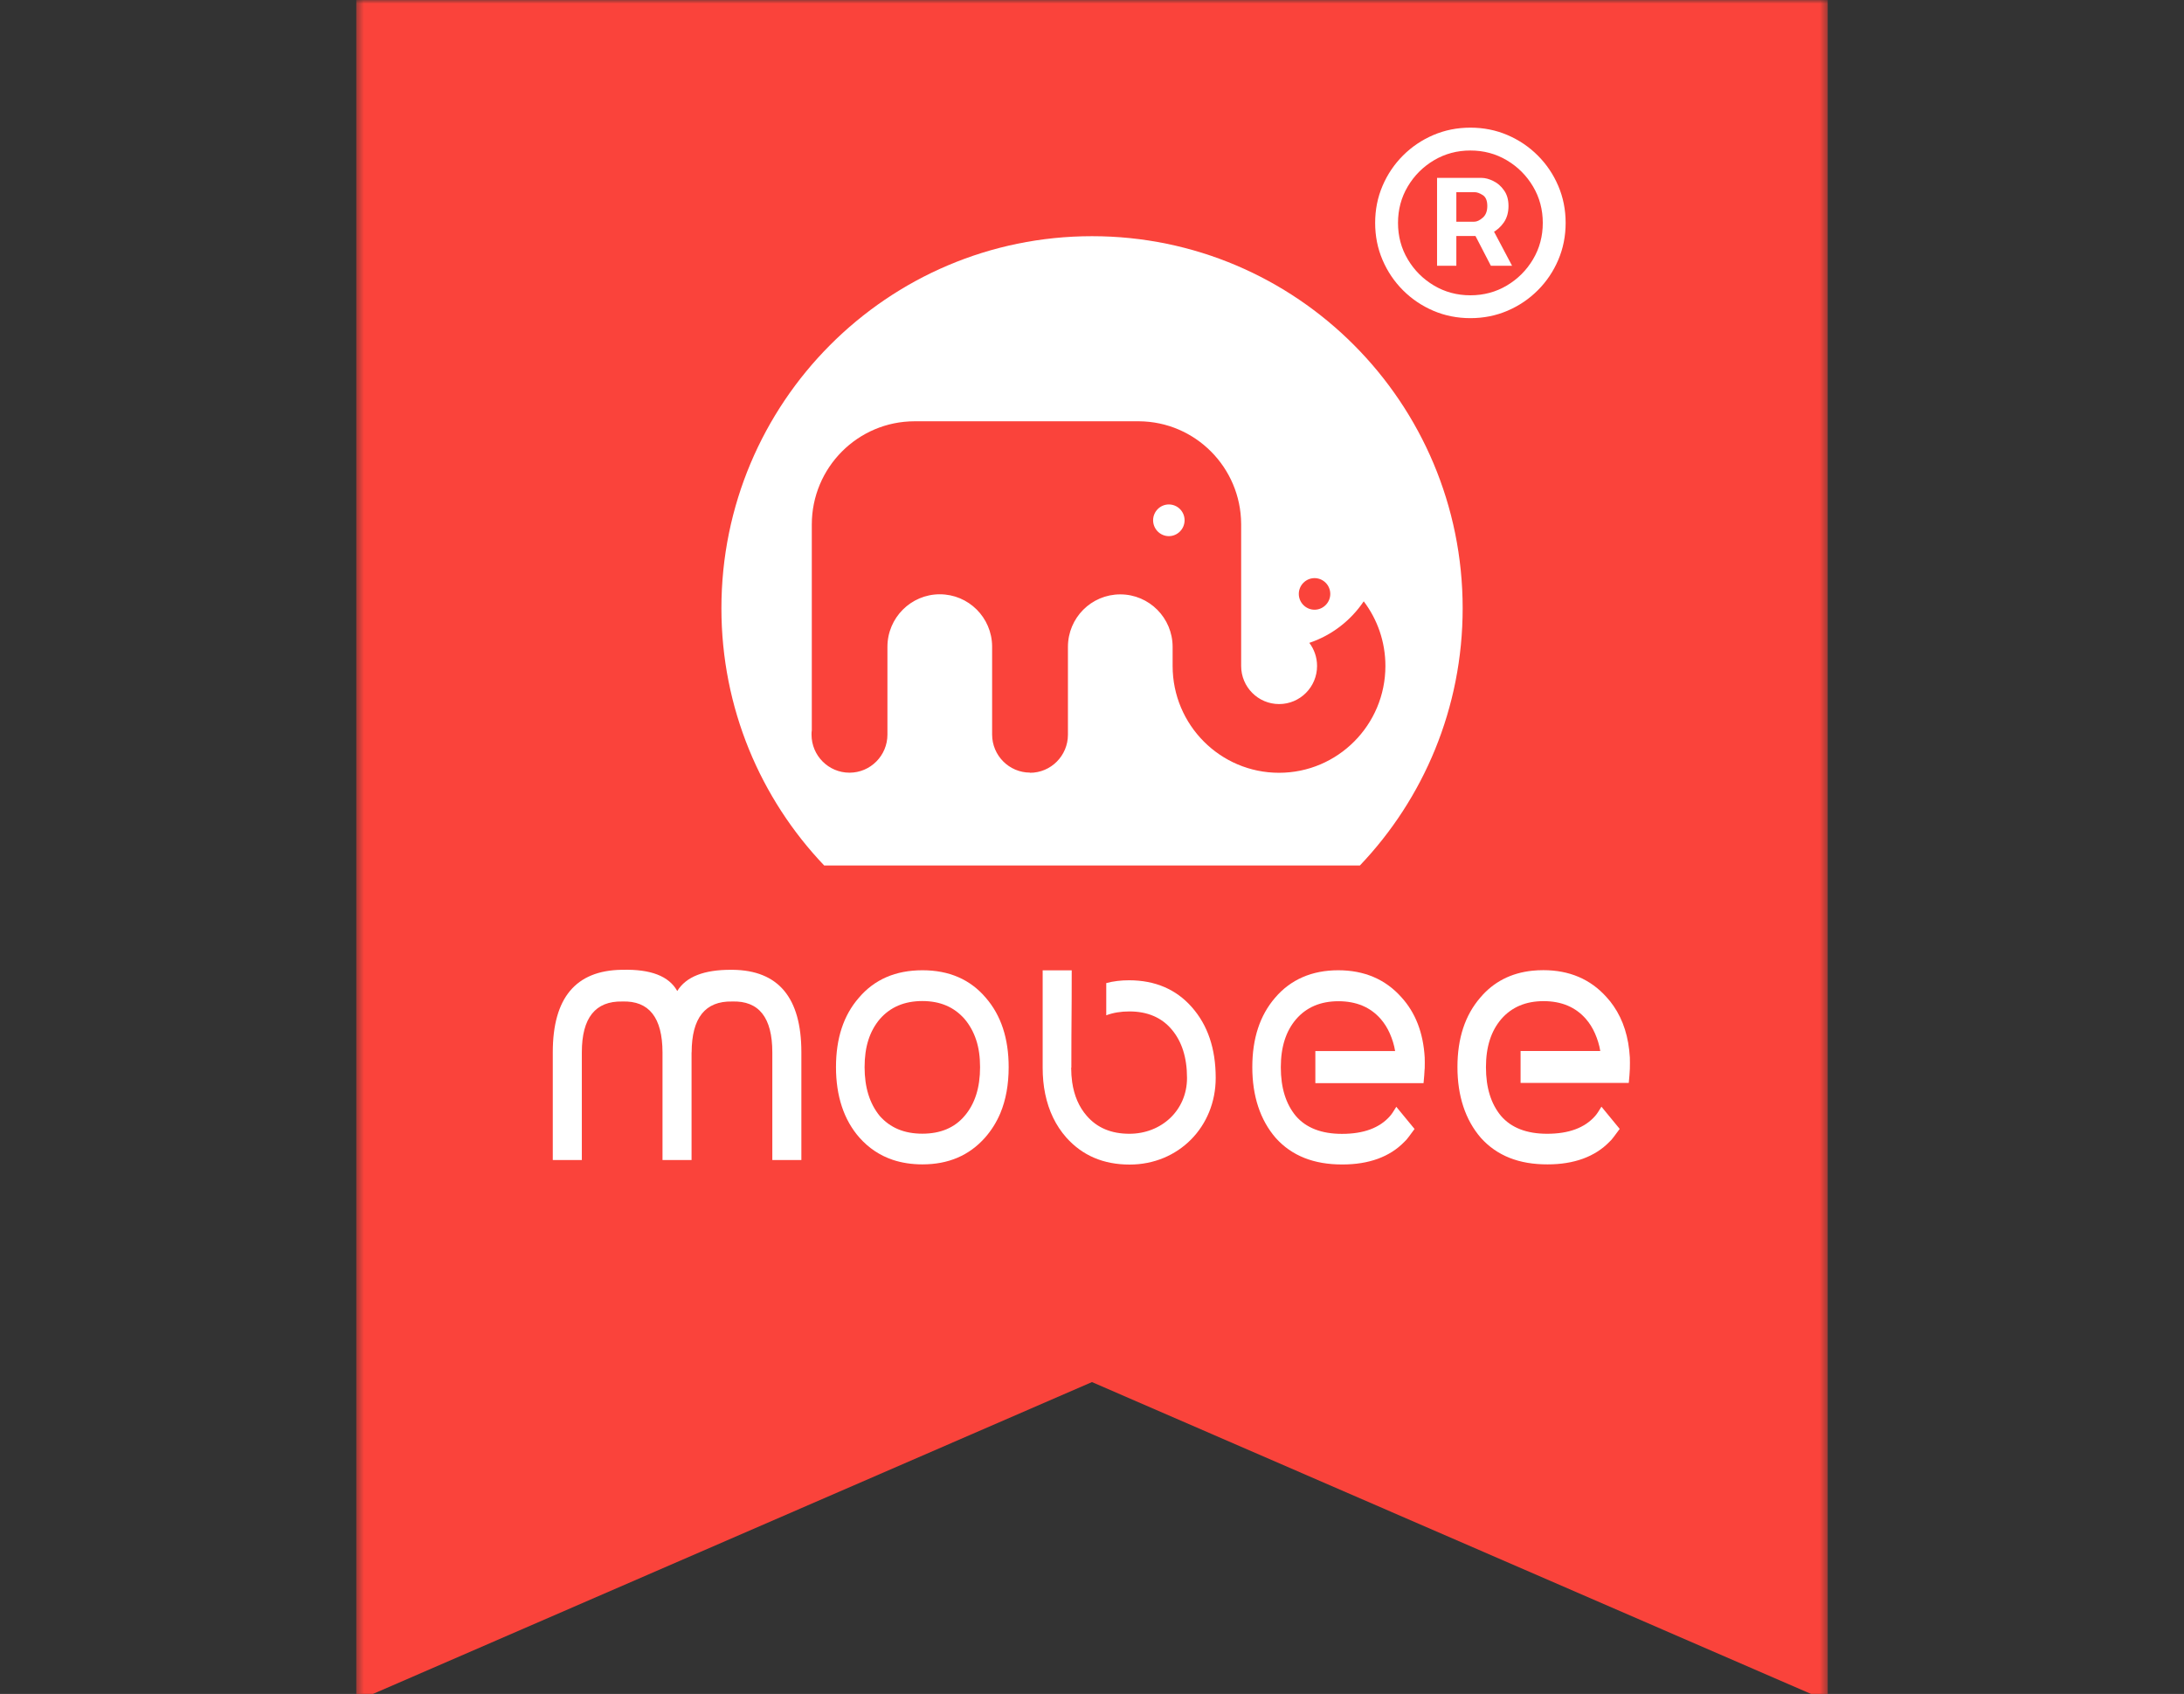 <?xml version="1.0" encoding="UTF-8"?> <svg xmlns="http://www.w3.org/2000/svg" width="303" height="235" viewBox="0 0 303 235" fill="none"><rect x="0" y="0" width="303" height="235" fill="#333333" stroke="none"/> <g clip-path="url(#clip0_1054_38)"> <mask id="mask0_1054_38" style="mask-type:luminance" maskUnits="userSpaceOnUse" x="49" y="-1" width="205" height="238"> <path d="M253.571 -0.002H49.429V236.001H253.571V-0.002Z" fill="white"></path> </mask> <g mask="url(#mask0_1054_38)"> <path fill-rule="evenodd" clip-rule="evenodd" d="M253.571 -0.002H49.429V236.001L151.493 191.734L253.571 236.001V-0.002Z" fill="#FA433B"></path> <path fill-rule="evenodd" clip-rule="evenodd" d="M142.908 107.183C140.001 107.183 137.643 104.815 137.643 101.897V89.659C137.605 85.663 134.374 82.444 130.381 82.444C126.388 82.444 123.119 85.701 123.119 89.734V101.909C123.119 104.828 120.761 107.195 117.854 107.195C114.947 107.195 112.588 104.828 112.588 101.909C112.588 101.709 112.588 101.509 112.626 101.308V72.774C112.626 64.857 119.014 58.444 126.9 58.444H158.018C165.829 58.494 172.143 64.845 172.193 72.674V92.389C172.193 95.308 174.551 97.675 177.458 97.675C180.365 97.675 182.724 95.308 182.724 92.389C182.724 91.187 182.324 90.072 181.651 89.183C184.757 88.143 187.403 86.089 189.199 83.421C191.084 85.913 192.206 89.02 192.206 92.389C192.206 100.569 185.593 107.208 177.446 107.208C169.298 107.208 162.685 100.569 162.685 92.389V89.747C162.685 85.726 159.441 82.457 155.423 82.457C151.405 82.457 148.161 85.713 148.161 89.747V101.922C148.161 104.841 145.803 107.208 142.896 107.208L142.908 107.183ZM188.663 120.072C197.497 110.803 202.924 98.227 202.924 84.385C202.924 55.876 179.904 32.766 151.505 32.766C123.107 32.766 100.086 55.876 100.086 84.385C100.086 98.227 105.514 110.803 114.348 120.072H188.65H188.663ZM184.558 82.394C184.558 81.179 183.572 80.202 182.374 80.202C181.176 80.202 180.191 81.191 180.191 82.394C180.191 83.596 181.176 84.586 182.374 84.586C183.572 84.586 184.558 83.596 184.558 82.394Z" fill="white"></path> <path fill-rule="evenodd" clip-rule="evenodd" d="M159.978 72.174C159.978 73.388 160.963 74.378 162.161 74.378C163.359 74.378 164.345 73.388 164.345 72.174C164.345 70.958 163.359 69.981 162.161 69.981C160.963 69.981 159.978 70.971 159.978 72.174Z" fill="white"></path> <path fill-rule="evenodd" clip-rule="evenodd" d="M95.956 145.989C95.969 141.204 97.84 138.862 101.571 138.937C105.29 138.811 107.149 141.167 107.149 145.989V160.933H111.179V145.977C111.179 138.411 107.997 134.603 101.634 134.54H101.484C97.678 134.515 95.17 135.505 93.96 137.484C92.812 135.417 90.279 134.44 86.374 134.54H86.224C79.873 134.641 76.691 138.449 76.691 145.977V160.933H80.722V145.989C80.722 141.204 82.593 138.862 86.336 138.937C90.042 138.811 91.901 141.167 91.914 145.989V160.933H95.944V145.989H95.956Z" fill="white"></path> <path fill-rule="evenodd" clip-rule="evenodd" d="M127.973 134.603C124.255 134.603 121.31 135.88 119.152 138.423C117.031 140.853 115.982 144.047 115.982 148.043C115.982 152.039 117.068 155.371 119.252 157.839C120.549 159.291 122.084 160.306 123.868 160.907C125.116 161.321 126.488 161.533 127.973 161.533C131.567 161.533 134.449 160.306 136.645 157.839C137.531 156.836 138.242 155.709 138.779 154.444C139.552 152.59 139.939 150.461 139.939 148.043C139.939 144.06 138.878 140.853 136.77 138.423C134.611 135.88 131.679 134.603 127.986 134.603H127.973ZM122.072 141.367C123.531 139.701 125.49 138.874 127.961 138.874C130.431 138.874 132.365 139.701 133.825 141.367C134.536 142.206 135.073 143.183 135.435 144.285C135.796 145.375 135.971 146.628 135.971 148.043C135.971 150.886 135.26 153.129 133.825 154.807C132.44 156.448 130.481 157.275 127.961 157.275C125.44 157.275 123.494 156.448 122.046 154.807C120.649 153.091 119.95 150.849 119.95 148.043C119.95 146.628 120.125 145.375 120.474 144.285C120.824 143.183 121.36 142.206 122.072 141.367Z" fill="white"></path> <path fill-rule="evenodd" clip-rule="evenodd" d="M197.659 148.268C197.672 147.68 197.672 147.166 197.659 146.715C197.46 143.27 196.374 140.477 194.415 138.335C192.207 135.855 189.275 134.603 185.656 134.603C182.038 134.603 179.056 135.88 176.897 138.423C174.801 140.853 173.74 144.047 173.74 148.043C173.74 152.039 174.826 155.371 176.997 157.876C179.218 160.343 182.287 161.559 186.243 161.546C188.077 161.546 189.711 161.283 191.159 160.757C192.594 160.231 193.816 159.454 194.815 158.427C195.002 158.264 195.214 158.026 195.451 157.701C195.688 157.375 195.963 157.012 196.25 156.623L193.717 153.542C193.355 154.156 193.068 154.582 192.843 154.832C191.408 156.473 189.187 157.3 186.18 157.3C183.348 157.3 181.214 156.473 179.792 154.832C178.394 153.154 177.696 150.911 177.696 148.068C177.696 145.225 178.407 143.045 179.817 141.392C181.264 139.726 183.223 138.899 185.694 138.899C188.164 138.899 190.136 139.726 191.571 141.379C192.057 141.943 192.481 142.607 192.818 143.371C193.155 144.147 193.417 144.949 193.554 145.813H182.487V150.26H197.497C197.572 149.534 197.622 148.882 197.647 148.294L197.659 148.268Z" fill="white"></path> <path fill-rule="evenodd" clip-rule="evenodd" d="M210.96 145.788V150.235H225.97C226.045 149.509 226.095 148.857 226.12 148.268C226.133 147.68 226.133 147.166 226.12 146.715C225.958 143.897 225.21 141.517 223.862 139.563C223.563 139.124 223.238 138.711 222.876 138.323C220.655 135.842 217.736 134.59 214.117 134.59C213.593 134.59 213.081 134.615 212.595 134.665C209.625 134.978 207.205 136.218 205.358 138.41C203.262 140.84 202.201 144.035 202.201 148.03C202.201 152.026 203.287 155.358 205.458 157.863C207.679 160.331 210.748 161.546 214.704 161.533C216.538 161.533 218.172 161.27 219.62 160.744C221.054 160.218 222.277 159.442 223.276 158.415C223.463 158.252 223.675 158.014 223.912 157.688C224.149 157.362 224.423 156.999 224.71 156.611L222.178 153.529C221.816 154.143 221.529 154.569 221.304 154.819C219.869 156.46 217.648 157.287 214.641 157.287C211.809 157.287 209.675 156.46 208.253 154.819C206.855 153.141 206.156 150.899 206.156 148.055C206.156 145.212 206.868 143.032 208.278 141.379C209.725 139.713 211.684 138.886 214.154 138.886C216.625 138.886 218.596 139.713 220.031 141.366C220.518 141.93 220.942 142.594 221.279 143.358C221.616 144.135 221.878 144.936 222.015 145.801H210.948L210.96 145.788Z" fill="white"></path> <path fill-rule="evenodd" clip-rule="evenodd" d="M148.636 148.106C148.636 140.715 148.686 141.943 148.686 134.615H144.656V148.106C144.656 149.396 144.768 150.611 145.005 151.751C145.492 154.118 146.465 156.148 147.95 157.826C150.171 160.306 153.09 161.559 156.721 161.559C163.509 161.559 168.662 156.311 168.662 149.534C168.662 145.463 167.551 142.219 165.356 139.726C163.185 137.258 160.277 135.993 156.634 135.993C155.511 135.993 154.463 136.118 153.477 136.382V140.853C154.425 140.49 155.498 140.315 156.684 140.315C159.192 140.315 161.151 141.154 162.548 142.807C163.958 144.473 164.682 146.69 164.682 149.546C164.682 154.043 161.126 157.287 156.684 157.287C154.176 157.287 152.204 156.461 150.769 154.795C149.696 153.567 149.023 152.014 148.748 150.123C148.661 149.496 148.611 148.82 148.611 148.118L148.636 148.106Z" fill="white"></path> </g> <path d="M199.372 36.869V24.679H205.55C206.046 24.679 206.585 24.823 207.169 25.109C207.752 25.384 208.248 25.814 208.655 26.397C209.074 26.97 209.283 27.697 209.283 28.578C209.283 29.47 209.068 30.229 208.639 30.857C208.209 31.474 207.686 31.942 207.07 32.261C206.464 32.58 205.891 32.74 205.352 32.74H200.892V30.758H204.526C204.889 30.758 205.28 30.576 205.699 30.213C206.128 29.849 206.343 29.304 206.343 28.578C206.343 27.829 206.128 27.322 205.699 27.058C205.28 26.794 204.911 26.662 204.592 26.662H202.048V36.869H199.372ZM206.739 31.121L209.778 36.869H206.838L203.865 31.121H206.739ZM203.997 44.137C202.169 44.137 200.457 43.796 198.86 43.113C197.264 42.43 195.86 41.483 194.648 40.272C193.437 39.061 192.49 37.657 191.807 36.06C191.125 34.463 190.783 32.751 190.783 30.923C190.783 29.095 191.125 27.383 191.807 25.786C192.49 24.189 193.437 22.785 194.648 21.574C195.86 20.363 197.264 19.416 198.86 18.733C200.457 18.05 202.169 17.709 203.997 17.709C205.825 17.709 207.538 18.05 209.134 18.733C210.731 19.416 212.135 20.363 213.346 21.574C214.558 22.785 215.505 24.189 216.187 25.786C216.87 27.383 217.211 29.095 217.211 30.923C217.211 32.751 216.87 34.463 216.187 36.06C215.505 37.657 214.558 39.061 213.346 40.272C212.135 41.483 210.731 42.43 209.134 43.113C207.538 43.796 205.825 44.137 203.997 44.137ZM203.997 40.966C205.847 40.966 207.532 40.514 209.052 39.611C210.571 38.708 211.783 37.497 212.686 35.977C213.589 34.458 214.04 32.773 214.04 30.923C214.04 29.073 213.589 27.388 212.686 25.869C211.783 24.349 210.571 23.138 209.052 22.235C207.532 21.332 205.847 20.88 203.997 20.88C202.147 20.88 200.463 21.332 198.943 22.235C197.423 23.138 196.212 24.349 195.309 25.869C194.406 27.388 193.955 29.073 193.955 30.923C193.955 32.773 194.406 34.458 195.309 35.977C196.212 37.497 197.423 38.708 198.943 39.611C200.463 40.514 202.147 40.966 203.997 40.966Z" fill="white"></path> </g> <defs> <clipPath id="clip0_1054_38"> <rect width="303" height="235" fill="white"></rect> </clipPath> </defs> </svg> 